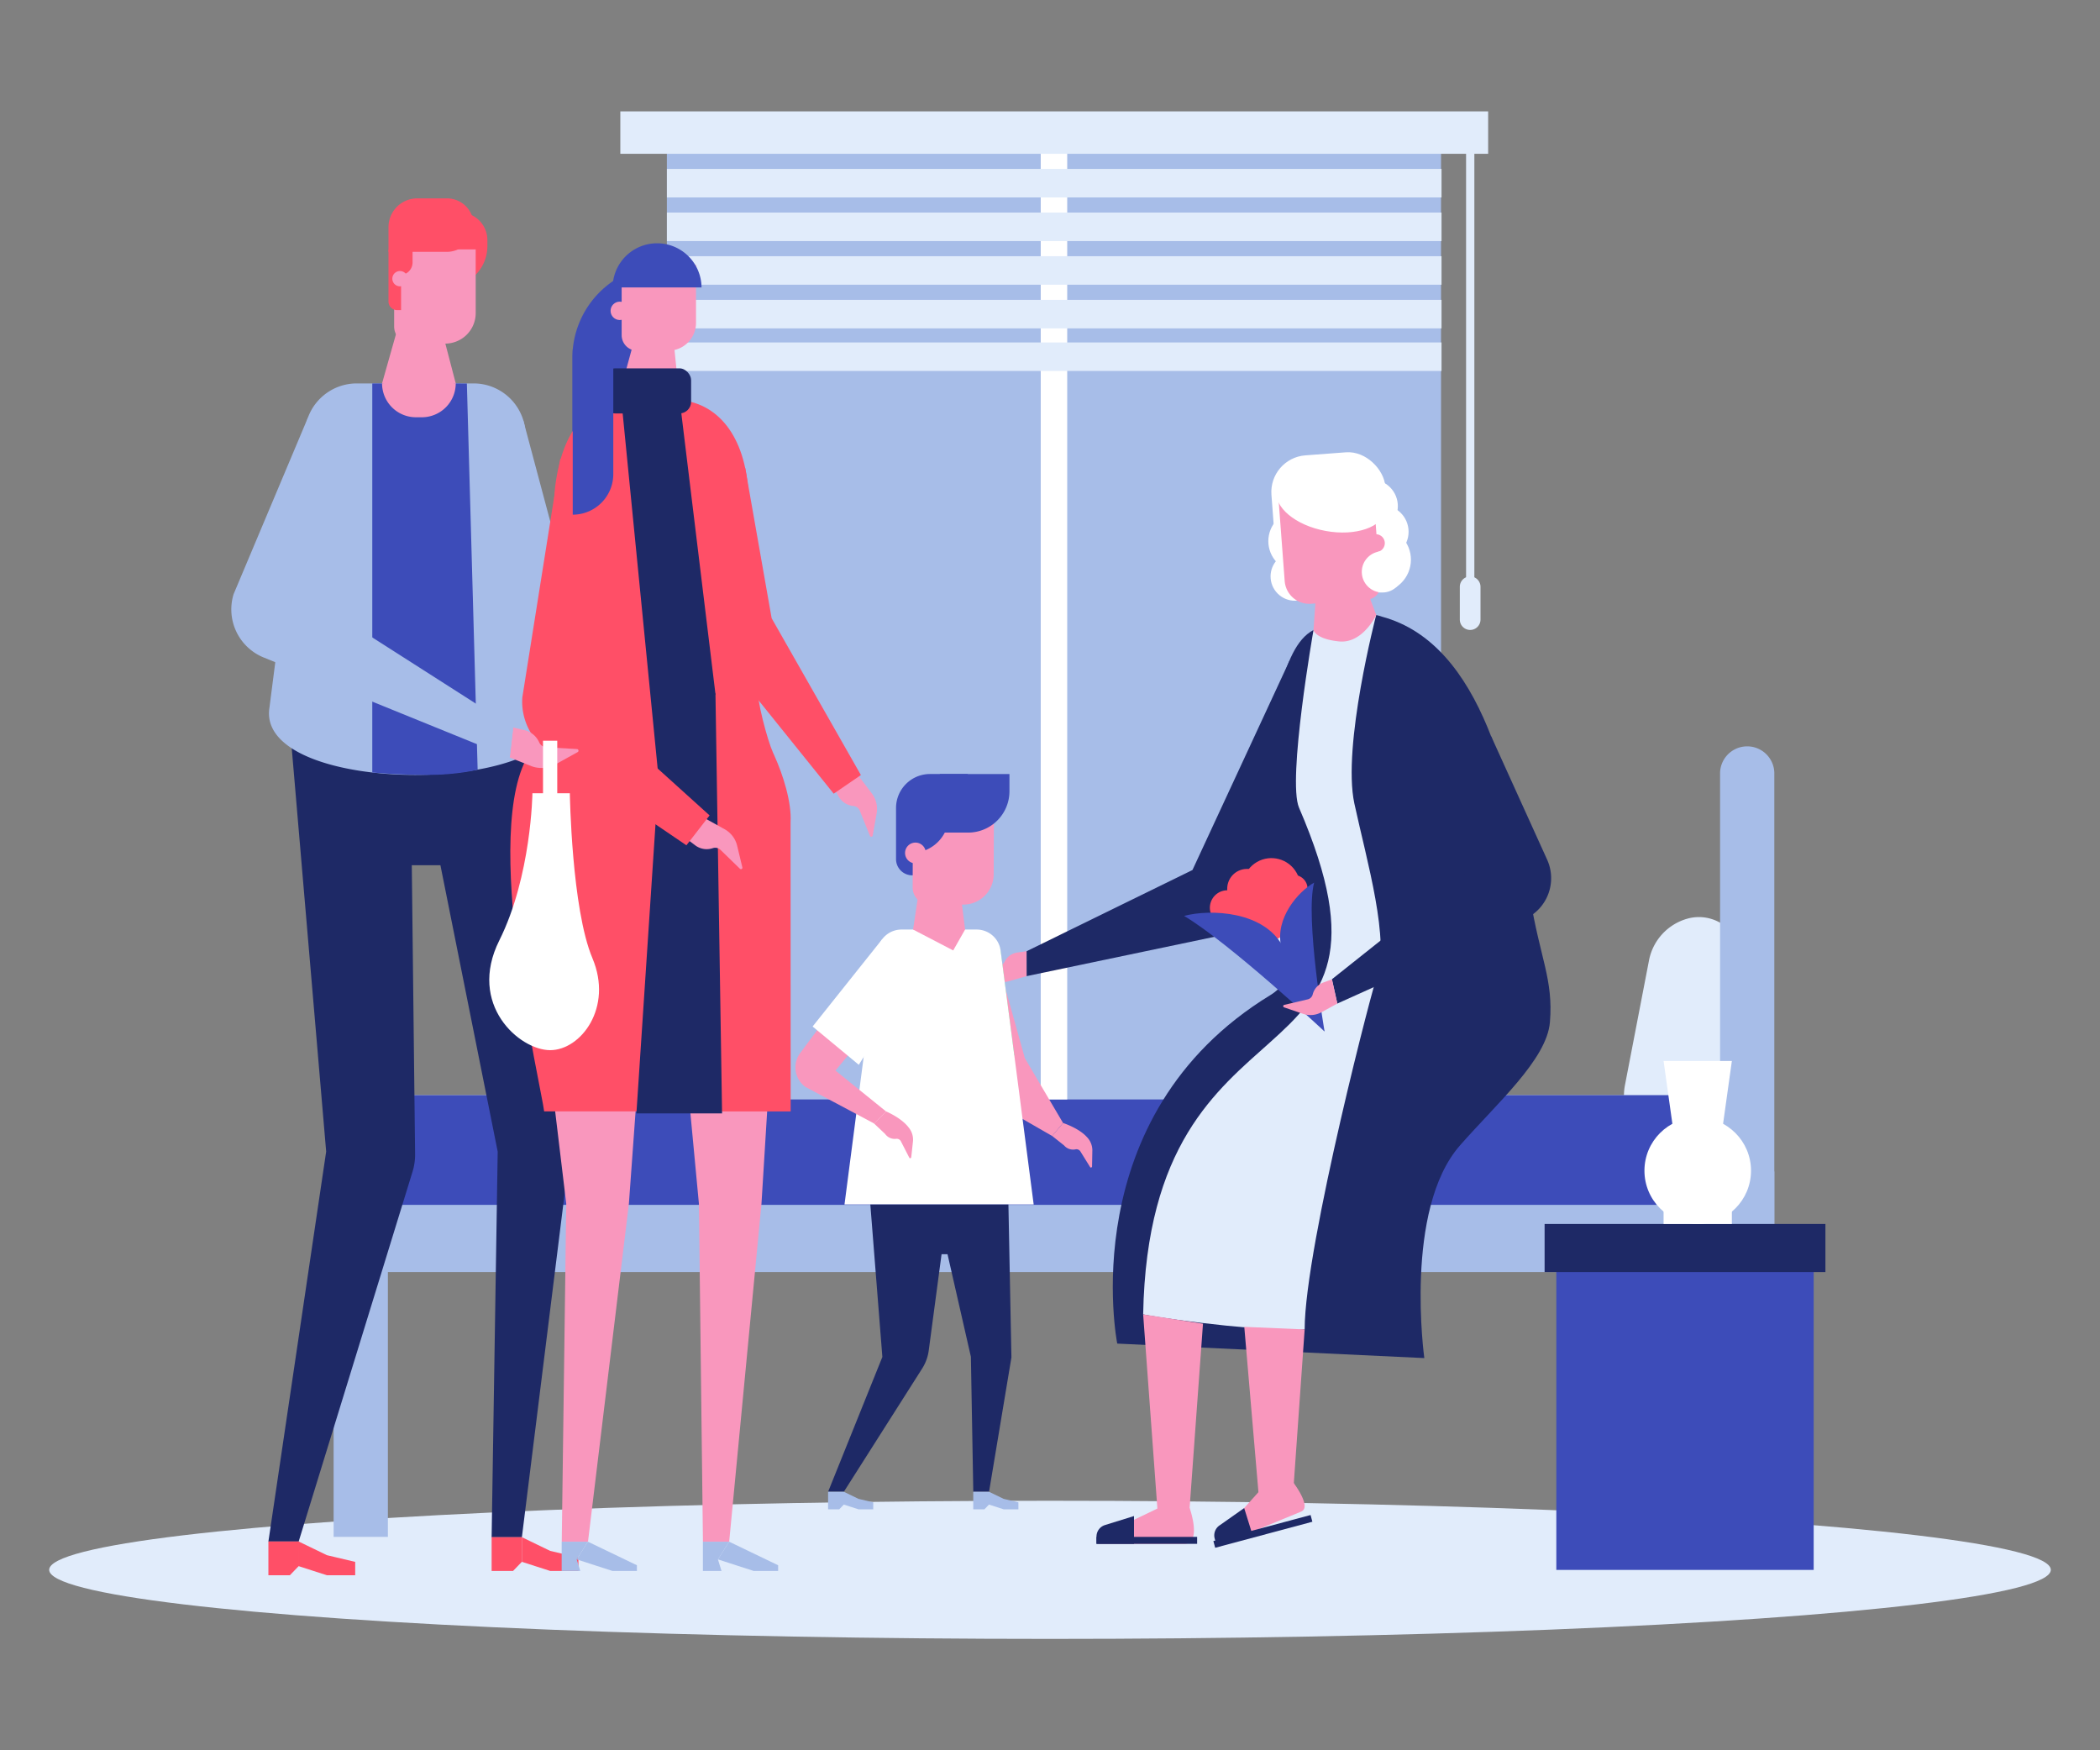 <svg xmlns="http://www.w3.org/2000/svg" viewBox="0 0 1200 1000" id="family-visiting-grandmother-in-hospital"><rect x="0" y="0" width="1200" height="1000" fill="#808080" stroke="none"/><g><ellipse cx="600" cy="896.9" fill="#e1ecfb" rx="571.9" ry="39.46"></ellipse><path fill="#e1ecfb" d="m962.3 654.3-.16.05a24.42 24.42 0 0 1-22.58-4.35l-.13-.1a30.83 30.83 0 0 1-10.91-29.78l13.76-71.39a30.81 30.81 0 0 1 21.92-23.86 24.45 24.45 0 0 1 21.46 4.13 30.83 30.83 0 0 1 11.54 30.28l-13.75 71.38a30.85 30.85 0 0 1-21.15 23.64Z"></path><path fill="#a7bde8" d="M190.64 669.26h823.25v57.51H190.64z"></path><path fill="#a7bde8" d="M190.64 698.01h31.01v180.08h-31.01zM1013.9 878.09h-31V441.37a15.51 15.51 0 0 1 31 0Z"></path><path fill="#e1ecfb" d="M211.76 625.68h771.12v43.58H190.64v-22.47a21.11 21.11 0 0 1 21.12-21.11Z"></path><path fill="#3d4cb9" d="M213.87 625.68h769v62.71H190.64V648.9a23.23 23.23 0 0 1 23.23-23.22Z"></path><path fill="#a7bde8" d="M381.07 76.59h442.39v551.56H381.07z"></path><path fill="#fff" d="M326.49 344.8h551.56v15.13H326.49z" transform="rotate(90 602.27 352.37)"></path><path fill="#e1ecfb" d="M354.47 63.64h495.9v24.23h-495.9zM381.1 96.51h442.64v16.29H381.1zM381.1 121.45h442.64v16.29H381.1zM381.1 146.38h442.64v16.29H381.1zM381.1 171.32h442.64v16.29H381.1zM381.1 195.66h442.64v16.29H381.1z"></path><path fill="#e1ecfb" d="M837.76 83.69h4.73v261.49h-4.73z"></path><path fill="#e1ecfb" d="M840.12 359.91A5.91 5.91 0 0 0 846 354v-18.74a5.91 5.91 0 0 0-11.82 0V354a5.92 5.92 0 0 0 5.94 5.91Z"></path><path fill="#3d4cb9" d="M889.33 715.72h147.06v181.23H889.33z"></path><path fill="#1e2966" d="M882.63 699.31h160.46v27.46H882.63zM586.62 557.71v-14.23l94.79-46.41 55.54-119.76L764.19 432l-39.92 81.69a38.52 38.52 0 0 1-26.71 20.79Z"></path><path fill="#f997bd" d="m586.62 557.71-10 2.86a13.05 13.05 0 0 1-10.4-1.4l-9.77-5.93a.74.74 0 0 1 .37-1.37l13.81-.2a3.84 3.84 0 0 0 3.38-2.14 9.69 9.69 0 0 1 7.38-5.33l5.19-.72ZM662 861.6l-34.28 16.49v4h48.85c10.49 0 3.25-20.46 3.25-20.46Z"></path><path fill="#1e2966" d="M885.67 584c-1.74 21.32-30.55 46.62-51.43 70.46-32.17 36.72-20.34 121.46-20.34 121.46l-175.48-8.28S612.53 637.66 726 568.49c13.57-8.27 27.8-36.07 16.27-59.37-17-34.27-25.74-33.45-19.63-66.56 4.84-26.28 8.6-72.72 27.89-82.57 8.07-4.12 21.53-13.69 39.12-7.67 57.9 15.58 74.87 99.64 84.71 160.46 5.69 34.89 13.32 46.7 11.31 71.22Z"></path><path fill="#f997bd" d="m720.48 851-25.42 28.3 1.52 3.67 15.84-6.53 20.78-8.56 10.3-4.24c7-2.89-6.54-19.43-6.54-19.43Z"></path><path fill="#1e2966" d="M648 882.06h-21.43v-4.16a6.89 6.89 0 0 1 4.85-6.58l16.58-5.15Z"></path><path fill="#1e2966" d="M626.57 878.09h57.5v3.97h-57.5zM715.87 877.4l-20.69 5.6-1.08-4a6.9 6.9 0 0 1 3-7.63l13.86-9.76Z"></path><path fill="#1e2966" d="M693.67 871.59h57.5v3.97h-57.5z" transform="rotate(-15 727.246 877.199)"></path><path fill="#e1ecfb" d="M786.4 351.36s-19.56 74.94-12.47 107.75 20.75 78.83 12.47 100.51c.18-4.29-40.88 152.4-40.88 199.93-15.17 2-74.46-5-92.29-8.59 3.64-193.72 160.31-124.53 89.08-289.48-6.8-15.74 8.26-101.49 8.26-101.49Z"></path><circle cx="783.55" cy="289.16" r="15.22" fill="#fff" transform="rotate(-45 783.554 289.161)"></circle><circle cx="789.69" cy="303.82" r="15.22" fill="#fff"></circle><circle cx="787.51" cy="319.77" r="18.74" fill="#fff" transform="rotate(-22.5 787.512 319.783)"></circle><circle cx="739.94" cy="329.32" r="13.9" fill="#fff" transform="rotate(-45 739.938 329.318)"></circle><circle cx="742.31" cy="309.19" r="17.55" fill="#fff" transform="rotate(-45 742.309 309.186)"></circle><rect width="65.25" height="63.4" x="727.24" y="259.25" fill="#fff" rx="21" transform="rotate(175.7 759.868 290.926)"></rect><path fill="#f997bd" d="M791.3 309.94a5.09 5.09 0 1 1-5.46-4.69 5.09 5.09 0 0 1 5.46 4.69ZM753.74 314.16l17.26-3.34 15.44 40.54s-7.74 16.44-21.22 15.11-14.65-6.47-14.65-6.47Z"></path><path fill="#f997bd" d="M740.59 281.45h32.35A14.07 14.07 0 0 1 787 295.52v48.58h-54.3v-54.77a7.88 7.88 0 0 1 7.89-7.88Z" transform="rotate(175.7 759.87 312.752)"></path><ellipse cx="760.75" cy="285.7" fill="#fff" rx="17.95" ry="31.73" transform="rotate(-79.58 760.733 285.707)"></ellipse><circle cx="789.94" cy="326.74" r="11.78" fill="#fff"></circle><path fill="#f997bd" d="m653.23 750.96 8.16 111.27h18.34l7.69-105.94-34.19-5.33zM711.02 758.08l8.92 104.15h18.34l7.24-102.68-34.5-1.47z"></path><path fill="#1e2966" d="m764.19 573.37-3.09-13.89 76.26-60.65-32.45-84.39 47.25 6.36 31.92 70.36a25.63 25.63 0 0 1-12.8 33.95Z"></path><path fill="#ff4f67" d="M711 516a10 10 0 1 1-12.25-7 10 10 0 0 1 12.25 7ZM746.89 505.71a7.86 7.86 0 1 1-9.64-5.53 7.86 7.86 0 0 1 9.64 5.53Z"></path><path fill="#e1ecfb" d="M722.5 524.71a7.86 7.86 0 1 1-9.64-5.53 7.87 7.87 0 0 1 9.64 5.53Z"></path><circle cx="727.96" cy="531.38" r="7.86" fill="#e1ecfb" transform="rotate(-25.07 727.906 531.348)"></circle><circle cx="712.6" cy="507.77" r="11.32" fill="#ff4f67" transform="rotate(-69.87 712.585 507.776)"></circle><circle cx="726.54" cy="506.73" r="16.52" fill="#ff4f67" transform="rotate(-29.97 726.652 506.785)"></circle><circle cx="722.78" cy="521.45" r="16.52" fill="#ff4f67" transform="rotate(-29.97 722.895 521.494)"></circle><path fill="#3d4cb9" d="M676.63 523.29c14.85-4 46.44-2.92 56.86 18.35 12.1 24.73 23.41 47.68 23.41 47.68s-54.21-50.5-80.27-66.03Z"></path><path fill="#3d4cb9" d="M750.93 504.28c-9.15 5.14-22.26 20.3-18.9 36.1 5.92 27.86 24.87 48.94 24.87 48.94s-11.23-65.03-5.97-85.04Z"></path><path fill="#f997bd" d="m764.19 573.37-9.15 5a13.1 13.1 0 0 1-10.45.87l-10.82-3.7a.73.73 0 0 1 .07-1.41l13.45-3.17a3.82 3.82 0 0 0 2.83-2.81 9.73 9.73 0 0 1 6.06-6.8l4.92-1.82ZM412.7 351.47l15.71.36a16.54 16.54 0 0 1 11.59 6.41l8.8 11.47a.93.93 0 0 1-1.06 1.44l-16.38-6.09a4.85 4.85 0 0 0-5 1 12.28 12.28 0 0 1-11.07 2.94l-6.45-1.53Z"></path><path fill="#a7bde8" d="m302.57 379 106.27-11.58 3.86-15.95-87.08-11.64L299 240.11l-44.74 9.4 26 114.71A20.89 20.89 0 0 0 302.57 379Z"></path><path fill="#ff4f67" d="M255 164.08v-42.77h7.59a15.92 15.92 0 0 1 15.92 15.92v3.33A23.52 23.52 0 0 1 255 164.08Z"></path><path fill="#1e2966" d="m166 419.21 20.38 238.71-33 222.8h17.29l65.06-211.27a33.35 33.35 0 0 0 1.47-10.11l-1.89-165h16.36l32.73 163.63-3.47 220.33h17.29l27.41-220.33-18-238.71Z"></path><path fill="#ff4f67" d="M202.97 900.01h-16.15l-16.16-5.21v-14.08l16.16 7.82 16.15 3.82v7.65zM165.63 900.01h-12.26v-19.29h17.29v14.08l-5.03 5.21zM330.53 897.53h-16.16l-16.16-5.21v-14.07l16.16 7.82 16.16 3.81v7.65z"></path><path fill="#ff4f67" d="M293.18 897.53h-12.25v-19.28h17.28v14.07l-5.03 5.21z"></path><path fill="#a7bde8" d="m320.49 404.09-20.57-160.25a29.73 29.73 0 0 0-29.32-24.78h-66.71a29.73 29.73 0 0 0-29.32 24.78L154 404.09c-8.72 51.53 175.21 51.53 166.49 0Z"></path><path fill="#3d4cb9" d="M212.73 219.06v222.29s13.93 1.39 31.47 1.39 28.74-3 28.74-3l-6.16-220.65Z"></path><path fill="#f997bd" d="M225.19 142.5h46.64v36.37a17.44 17.44 0 0 1-17.44 17.44H235a9.77 9.77 0 0 1-9.77-9.77v-44l-.04-.04ZM237.69 238.4h3.36a19.37 19.37 0 0 0 19.37-19.4h-42.1a19.37 19.37 0 0 0 19.37 19.4Z"></path><path fill="#ff4f67" d="M222 142.69h7.19v34.49h-2.29a4.91 4.91 0 0 1-4.91-4.91v-29.58h.01Z"></path><path fill="#ff4f67" d="M255 143.87h-33v-14.11a16.42 16.42 0 0 1 16.42-16.42H255a15.27 15.27 0 1 1 0 30.53Z"></path><path fill="#ff4f67" d="M228.56 157.13v-39.55h7.19v32.36a7.19 7.19 0 0 1-7.19 7.19Z"></path><path fill="#f997bd" d="M224.19 159.22a4.37 4.37 0 1 0 4.37-4.37 4.37 4.37 0 0 0-4.37 4.37ZM250.31 180.34l-21.75 2.5-10.24 36.19 18.93 4.98 23.17-4.98-10.11-38.69zM297.08 466.87c0 .29 0 .58.07.87l26.42 220L321 880.8h15l23.37-193.12L372 513.55h11l16.37 174.13 2.31 193.12h15l18.45-193.12 13.6-220.81ZM490.49 443.13l7.7 10.19a14.68 14.68 0 0 1 2.75 11.44l-2.26 12.62a.83.83 0 0 1-1.58.16l-5.8-14.36a4.27 4.27 0 0 0-3.6-2.67 10.9 10.9 0 0 1-8.56-5.56l-2.85-5.14Z"></path><path fill="#3d4cb9" d="M380.08 294.05h-53v-89.6a53 53 0 0 1 53-53Z"></path><path fill="#a7bde8" d="M444.65 897.53h-14l-20.39-6.59 6.38-10.12 28.01 13.47v3.24z"></path><path fill="#a7bde8" d="M412.28 897.53h-10.62v-16.71h14.98l-6.38 10.12 2.02 6.59zM363.95 897.53h-14l-20.4-6.59 6.39-10.12 28.01 13.47v3.24z"></path><path fill="#a7bde8" d="M331.58 897.53h-10.62v-16.71h14.98l-6.39 10.12 2.03 6.59z"></path><path fill="#f997bd" d="M355.23 151.35h42.49v33.13a15.89 15.89 0 0 1-15.89 15.89h-17.7a8.9 8.9 0 0 1-8.9-8.9v-40.12Z"></path><path fill="#f997bd" d="m383.8 184.21-19.88 4.54-10.38 38.14 17.74 3.53 16.93-3.53-4.41-42.68z"></path><path fill="#3d4cb9" d="M400.87 164.21h-50.79v-.32a25.4 25.4 0 0 1 50.79 0Z"></path><circle cx="354.15" cy="177.59" r="5.25" fill="#f997bd"></circle><path fill="#ff4f67" d="m451.81 635-.06-165.14c.71-11.55-4.39-27.34-9.15-37.9l-.9-2c-3.12-6.91-9.56-30.65-8.84-38.2l-5.41-113.25c-2.71-31.68-19.17-50.15-42.83-50.15H360c-23.65 0-38.74 16.69-42.83 50.15L306.6 407.9c.72 7.55.61 15.81-3.66 22.07-29 42.44 6.67 192.52 8 205Z"></path><path fill="#ff4f67" d="m476.4 453.46-62.31-77.39a43.86 43.86 0 0 1-9.33-21.84l-12.89-107.39 33.95 20.52 15.12 85.87 51 89.59Z"></path><rect width="50.16" height="25.76" x="344.76" y="210.45" fill="#1e2966" rx="6.68"></rect><path fill="#1e2966" d="m355.24 230.42 21.24 215.52 32.36-49.37-20.63-169.68-32.97 3.53z"></path><path fill="#1e2966" d="m382.85 345.63-19.19 290.5h48.95l-3.77-239.56-25.99-50.94z"></path><path fill="#f997bd" d="m402.9 467.57 11.17 6.19a14.7 14.7 0 0 1 7.14 9.35l3 12.46a.83.83 0 0 1-1.38.79l-11.11-10.79a4.28 4.28 0 0 0-4.37-1 10.9 10.9 0 0 1-10.04-1.57l-4.69-3.55Z"></path><path fill="#ff4f67" d="m334.34 401.61 19.49-131.18-33.7-8.25-21.66 136.29a34.58 34.58 0 0 0 15.06 31l78.7 53.48.54-.69 12.17-15.7.53-.69Z"></path><path fill="#3d4cb9" d="M327.28 294.05v-94.42h23.17v71.25a23.17 23.17 0 0 1-23.17 23.17Z"></path><path fill="#f997bd" d="m291.27 432.78 12.94 5.15a16.57 16.57 0 0 0 13.21-1.22l12.66-7a.93.93 0 0 0-.4-1.75l-17.44-1a4.84 4.84 0 0 1-4.16-2.87A12.29 12.29 0 0 0 299 417l-5.74-1.35Z"></path><path fill="#a7bde8" d="m150.68 375.65 140.59 57.13 2-17.14-111.69-71.36L211 272.42l-35.06-33.78-42.46 100.84a29.66 29.66 0 0 0 17.2 36.17Z"></path><path fill="#fff" d="M310.3 423.2h8.13v47.62h-8.13z"></path><path fill="#fff" d="M314.37 600c-17.53 0-47.38-26-29.05-62.71s18.92-84.06 18.92-84.06h21.38s1 66 12.91 94.23S331.9 600 314.37 600Z"></path><path fill="#f997bd" d="m601.22 649.03 6.25-7.42-21.84-37.03-17.73-63.45-25.78 8.79 27.63 81 31.47 18.11z"></path><path fill="#54d37e" d="m564.71 628.15 14.87-25.33-8.04-61.05-27.01 5.84 20.18 80.54z"></path><path fill="#3d4cb9" d="M512 442.22h31.66a9.27 9.27 0 0 1 9.34 9.28v29.19a19.42 19.42 0 0 1-19.42 19.42H512v-57.89Z" transform="rotate(180 532.51 471.165)"></path><path fill="#f997bd" d="M607.47 641.61s9 2.88 13.58 8a10.88 10.88 0 0 1 3.15 7.5l-.17 9.3c0 .61-.78.91-1.08.43l-5.59-9a2.64 2.64 0 0 0-2.78-1.17 6.77 6.77 0 0 1-6.54-2.25l-6.82-5.42Z"></path><path fill="#f997bd" d="M521.54 463.4h46.29v36.1a17.32 17.32 0 0 1-17.32 17.32h-19.27a9.69 9.69 0 0 1-9.69-9.69V463.4h-.01Z" transform="rotate(.19 549.658 496.658)"></path><path fill="#fff" d="M558.08 531.08h-42.91a13.82 13.82 0 0 0-13.71 12l-8.68 66.52-10.21 78.55h108.1l-10.2-78.55-8.69-66.52a13.82 13.82 0 0 0-13.7-12Z"></path><path fill="#1e2966" d="m497.33 688.18 6.88 87.1-31 77h9l44.73-70.37a25.57 25.57 0 0 0 3.77-10.34l7.33-55h3.4l13.35 58.58 1.38 77.17h9l12.79-76.77-1.72-87.35Z"></path><path fill="#a7bde8" d="M498.99 862.33h-8.41l-8.4-2.71v-7.32l8.4 4.06 8.41 1.99v3.98zM479.56 862.33h-6.37V852.3h8.99v7.32l-2.62 2.71zM581.94 862.33h-8.41l-8.4-2.71v-7.32l8.4 4.06 8.41 1.99v3.98zM562.52 862.33h-6.38V852.3h8.99v7.32l-2.61 2.71z"></path><path fill="#3d4cb9" d="M560.71 442.22h16.11v33.46h-39.74v-9.83a23.63 23.63 0 0 1 23.63-23.63Z" transform="rotate(180 556.955 458.955)"></path><path fill="#3d4cb9" d="M520.73 487.33a21.57 21.57 0 0 0 21.57-21.57V455h-21.57Z"></path><path fill="#f997bd" d="M517.18 487.31a5.93 5.93 0 1 0 6-5.9 5.93 5.93 0 0 0-6 5.9ZM499.49 641.89l6.85-6.87-28.93-23.37 10.78-13-20.39-11.19-10.34 13.92a13.74 13.74 0 0 0 2.78 19.62Z"></path><path fill="#fff" d="m490.74 608.36 33.24-52.84-19.82-18.98-39.81 49.94 26.39 21.88z"></path><path fill="#f997bd" d="M506.34 635s8.71 3.62 12.86 9.14a10.91 10.91 0 0 1 2.52 7.74l-1 9.25c-.06.6-.85.84-1.11.33l-4.82-9.4a2.66 2.66 0 0 0-2.68-1.41 6.73 6.73 0 0 1-6.32-2.78l-6.35-6ZM521.76 531.08l22.93 11.94 6.79-11.94h-29.72zM546.72 492.84l-19.16-.52-5.8 38.76h29.72l-4.76-38.24z"></path><circle cx="970.13" cy="668.86" r="30.45" fill="#fff"></circle><path fill="#fff" d="M950.62 686.4h39.02v12.91h-39.02zM983.86 647.47H956.4l-5.78-41.28h39.02l-5.78 41.28z"></path></g></svg>